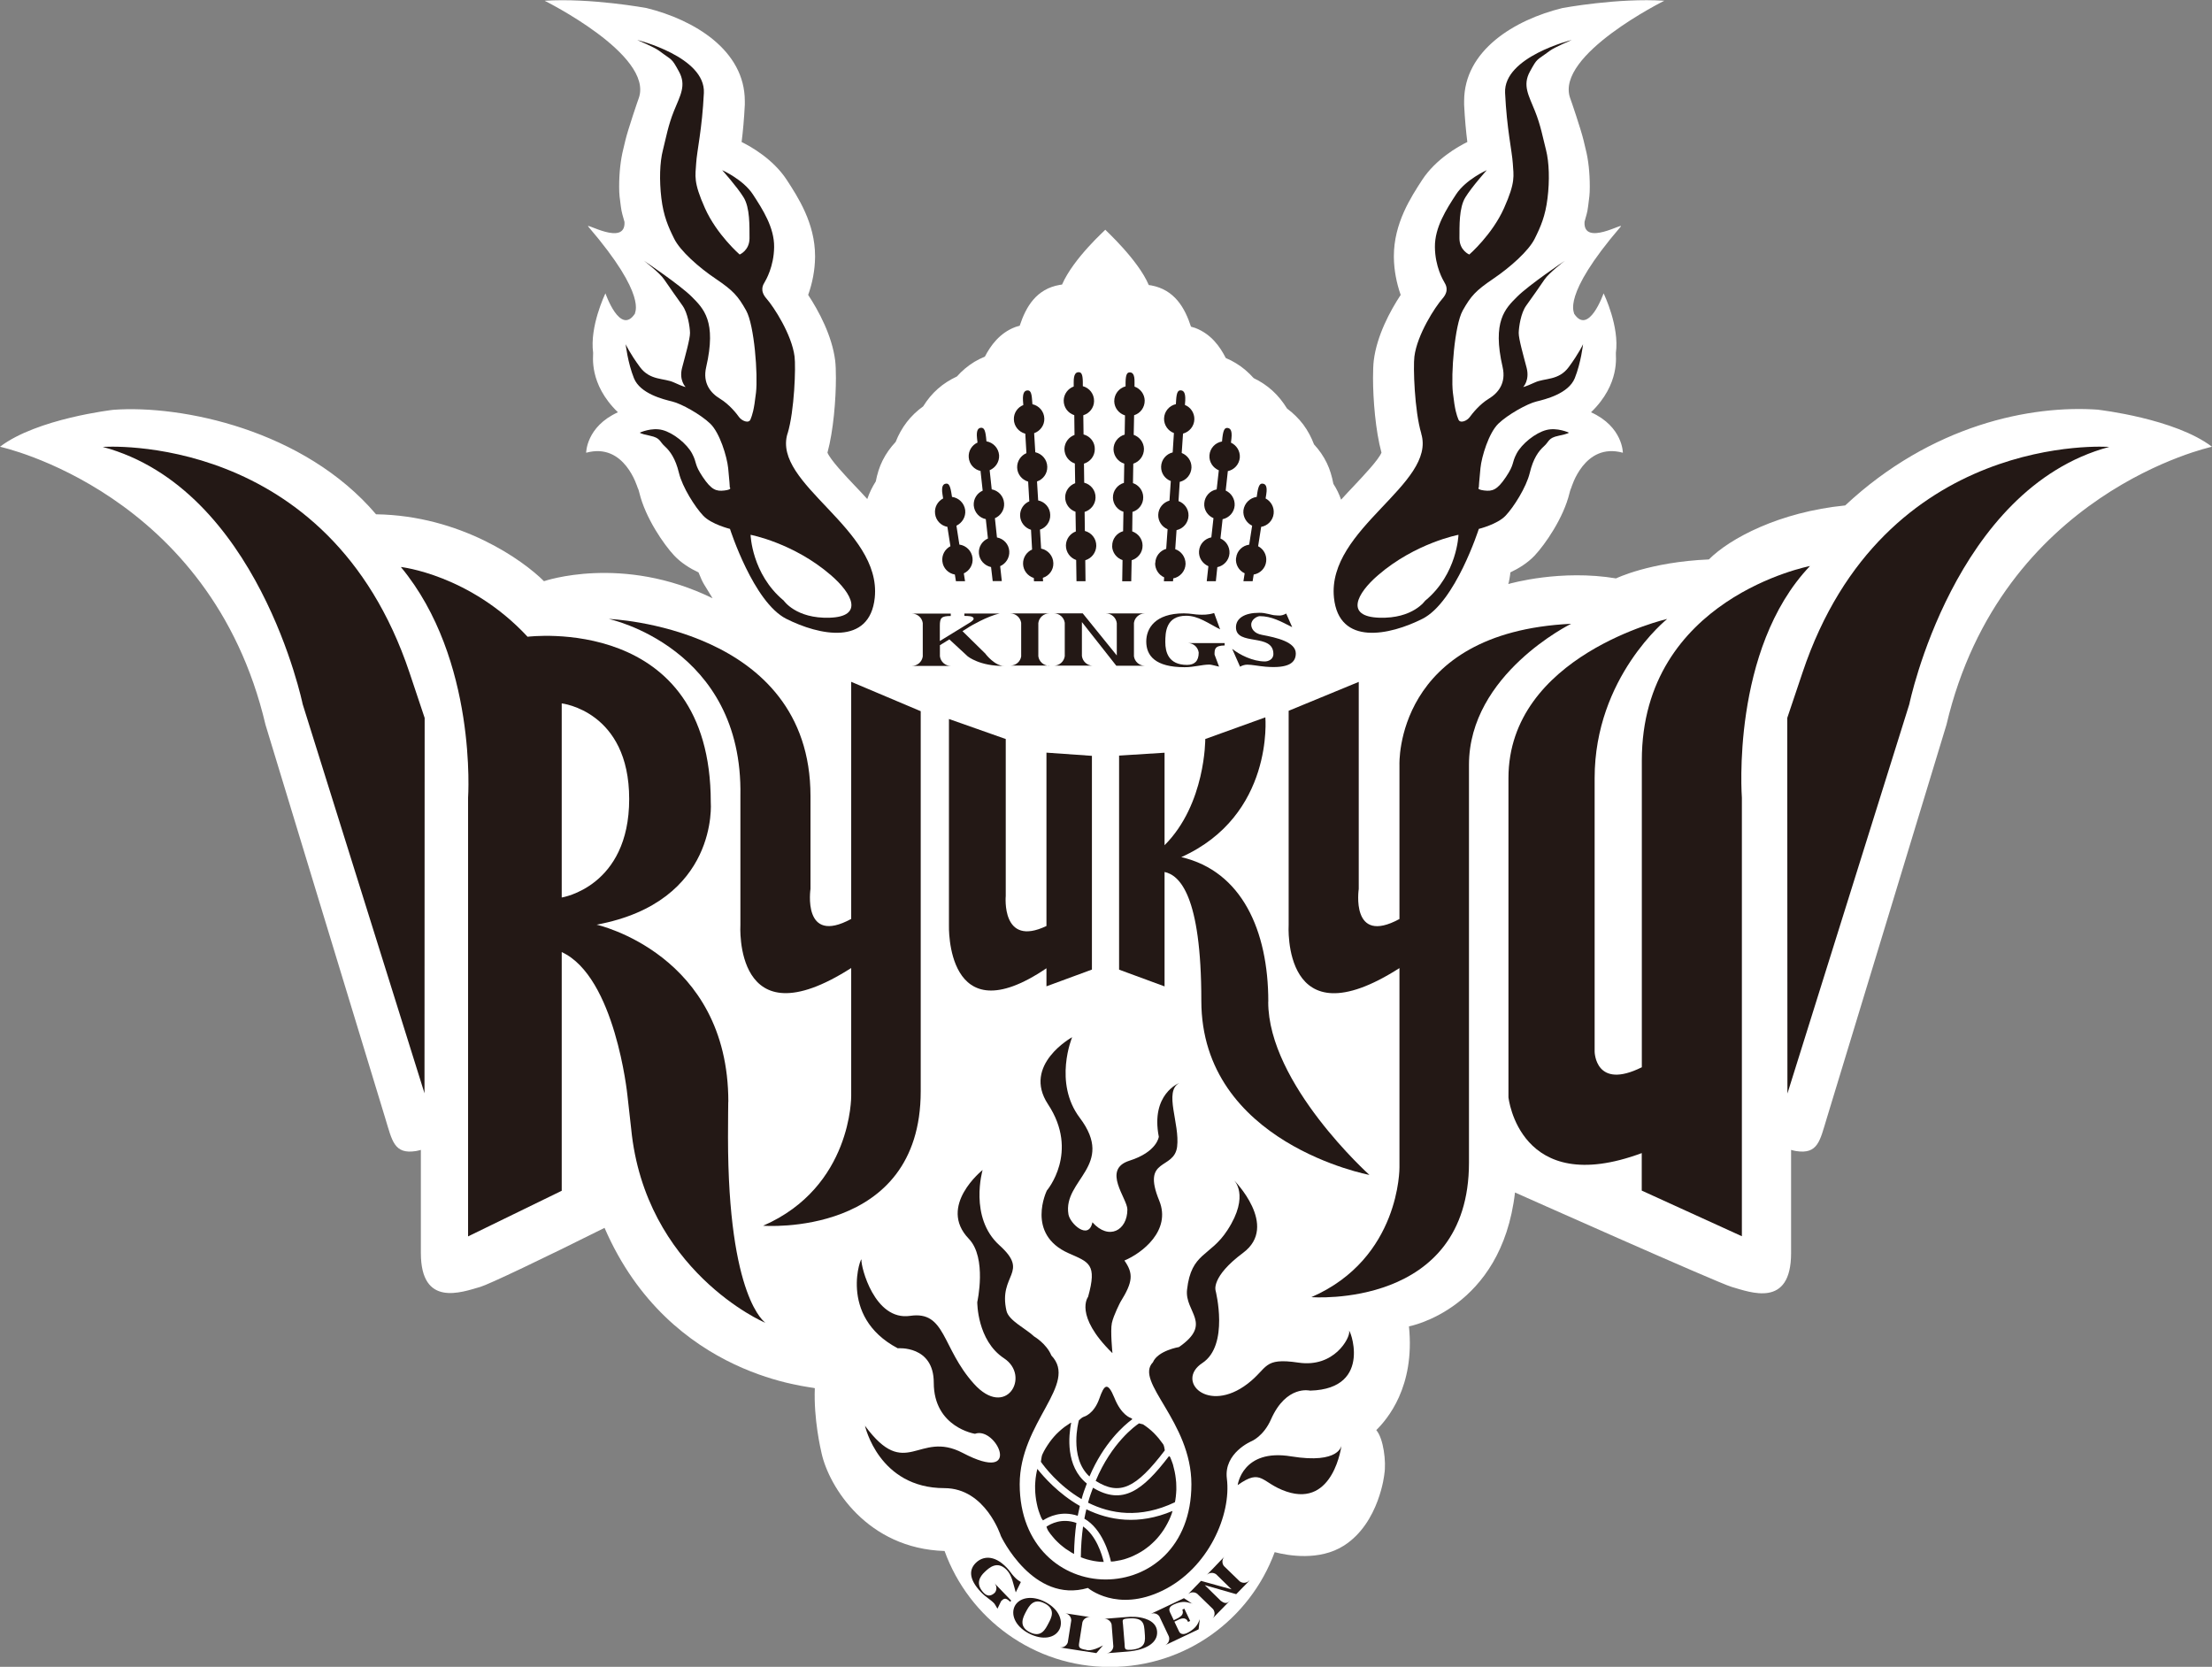 <?xml version="1.0" encoding="UTF-8"?><svg id="uuid-8e232e2e-c3e7-4dae-bd27-fdaa7484ae62" xmlns="http://www.w3.org/2000/svg" viewBox="0 0 269.51 203.08"><rect x="0" y="0" width="269.51" height="203.08" fill="#808080" stroke="none"/><g id="uuid-fff7729c-db07-426b-9219-528f5a090528"><path d="M255.71,49.92c-8.3-.61-20.39,1.85-30.89,11.66-8.08.81-14.08,4.04-16.61,6.58-7.23.31-11.31,2.31-11.31,2.31-6.72-1.12-12.79.59-13.14.69.09-.11.29-1.42.26-1.42,1.01-.48,2.1-1.14,2.96-2.05,1.25-1.33,3.52-4.57,4.25-7.62.11-.45.21-.62.21-.63.02-.03,1.57-5.58,6.29-4.28,0,0,0-3.18-3.88-4.93,3.61-3.48,2.98-6.93,3.03-7.24.44-3.2-1.41-7.08-1.5-7.25,0,0-1.81,5.22-3.6,2.46.11-.09-1.66-2.03,5.68-10.58.54-.63-4.57,2.46-4.4-.58.17-.72.34-1.04.44-1.93.13-1.09.2-1.31.2-2.36,0-1.71-.17-3.32-.52-4.65l-.24-1.01c-.3-1.27-1.57-5.01-1.64-5.16-1.81-5.25,11.48-11.84,11.48-11.84-5.67-.37-12.42.89-12.42.89-5.85,1.44-11.97,5.16-11.97,11.33,0,.15,0,.31,0,.46.09,1.78.23,3.26.39,4.53-1.13.55-3.84,2.09-5.49,4.6-1.38,2.12-3.46,5.3-3.46,9.3v.15c.02,1.57.32,3.12.83,4.58-1.3,1.97-2.91,4.98-3.28,8-.06.49-.09,1.24-.09,2.12,0,2.59.3,6.42,1.03,9.1-.39.91-2.14,2.75-3.32,4.01-.51.54-1.06,1.12-1.6,1.72-.23-.67-.54-1.31-.94-1.93-.17-.88-.41-1.74-.8-2.54-.4-.83-.93-1.59-1.56-2.27-.33-.87-.76-1.68-1.31-2.42-.57-.75-1.24-1.4-1.98-1.95-.49-.8-1.07-1.53-1.76-2.16-.69-.63-1.46-1.14-2.3-1.54-.64-.71-1.35-1.33-2.15-1.81-.4-.25-.82-.46-1.25-.64-.7-1.38-1.77-2.91-3.71-3.66-.17-.06-.35-.1-.53-.16-.76-2.34-2.02-4.5-4.85-5.03-.07-.01-.18-.03-.29-.04-1.32-3.11-5.34-6.74-5.3-6.74.05,0-3.85,3.43-5.27,6.68-.11.02-.22.03-.28.04-2.84.49-4.11,2.64-4.88,4.98-.17.05-.36.09-.52.15-1.92.72-3.02,2.26-3.72,3.61-.44.18-.87.39-1.27.63-.8.49-1.52,1.09-2.14,1.79-.84.39-1.62.88-2.31,1.49-.71.62-1.3,1.35-1.8,2.15-.75.54-1.42,1.17-1.99,1.91-.57.74-1.02,1.55-1.36,2.42-.63.67-1.17,1.42-1.59,2.26-.4.8-.66,1.66-.83,2.55-.43.67-.78,1.39-1.04,2.15-.52-.58-1.04-1.13-1.53-1.64-1.19-1.25-2.93-3.1-3.32-4.01.73-2.68,1.03-6.5,1.03-9.1,0-.88-.03-1.63-.09-2.12-.38-3.02-1.99-6.03-3.29-8,.52-1.47.82-3.01.84-4.58,0-.05,0-.1,0-.15,0-4-2.08-7.18-3.46-9.3-1.65-2.52-4.37-4.05-5.49-4.6.16-1.27.3-2.75.39-4.53,0-.15,0-.31,0-.46,0-6.17-6.13-9.89-11.97-11.33,0,0-6.75-1.25-12.42-.89,0,0,13.28,6.59,11.48,11.84-.07.16-1.34,3.89-1.64,5.16l-.24,1.01c-.34,1.33-.52,2.93-.52,4.65,0,1.05.07,1.27.2,2.36.11.89.27,1.22.45,1.93.16,3.05-4.95-.05-4.4.58,7.34,8.55,5.57,10.49,5.68,10.58-1.8,2.76-3.6-2.46-3.6-2.46-.09.18-1.93,4.05-1.5,7.25.04.31-.58,3.76,3.02,7.24-3.87,1.75-3.87,4.93-3.87,4.93,4.71-1.3,6.25,4.25,6.28,4.28.01.01.1.17.21.63.74,3.05,2.99,6.29,4.24,7.62.86.91,1.95,1.58,2.96,2.05.6,1.51.63,1.33,1.71,3.15-11-5.39-20.54-2.08-20.54-2.08-2.54-2.54-10.15-8-20.46-8.15-8.77-10.31-23.72-13.35-32.02-12.73,0,0-9.29,1.06-13.8,4.5,0,0,25.67,5.51,32.35,33.87.04.17,14.6,47.97,14.6,47.97.83,2.71,1.06,4.4,3.74,3.97.2-.04.4-.08.59-.14v12.56c0,6.67,4.97,4.78,7.25,4.13.98-.28,7.75-3.5,15.13-7.19,8,18.46,25.62,19.35,25.62,19.54-.15,3.77.72,7.46.82,7.9.9,4.1,5.56,11.64,14.99,11.93,2.98,8.24,10.87,14.13,20.14,14.13s17.07-5.83,20.08-13.99c1.6.42,5.45,1.11,8.44-.8,4.34-2.77,4.94-8.81,4.92-8.71.25-1.48-.1-4.34-.98-5.36,1.32-1.31,4.74-5.25,3.98-12.64,0,0,11.28-2.06,12.92-16.31,0,0,24.77,11.04,26.39,11.5,2.28.65,7.25,2.65,7.25-4.13v-12.56c.19.06.39.1.59.14,2.69.43,2.92-1.26,3.75-3.97,0,0,14.55-47.8,14.59-47.97,6.68-28.36,32.35-33.87,32.35-33.87-4.51-3.44-13.8-4.5-13.8-4.5Z" fill="#fff" stroke-width="0"/><path d="M95.96,52.82c.84-2.76,1.01-8.13.85-9.38-.34-2.69-2.53-6.05-3.42-7.06-.89-1.01-.38-1.73-.23-1.99.15-.26,1.13-1.9,1.16-4.29.03-2.39-1.41-4.61-2.59-6.42-1.18-1.81-3.74-2.95-3.74-2.95,0,0,1.81,2.02,2.6,3.3.8,1.28.72,3.52.73,5,0,1.49-1.2,1.98-1.2,1.98,0,0-2.79-2.42-4.23-5.65-1.44-3.22-1.16-3.93-1.07-5.46.09-1.52.73-4.18.94-8.58.21-4.4-8.12-6.45-8.12-6.45,0,0,2.08.88,2.66,1.31,1.67,1.26,1.48.82,2.42,2.53.94,1.7.15,2.93-.61,4.82-.7,1.74-.96,3.24-1.34,4.75-.39,1.5-.45,3.71-.19,5.87.26,2.16.84,3.49,1.57,4.95.73,1.46,2.94,3.45,5.06,4.87,2.11,1.43,2.7,2.08,3.7,3.86,1,1.79,1.45,7.82,1.2,10.01-.25,2.19-.46,2.73-.67,3.26-.21.54-1.06.17-1.39-.28-.32-.45-1.19-1.55-2.32-2.24-1.13-.68-2.15-1.88-1.69-3.85,1.29-5.59-.32-7.13-1.75-8.57-1.43-1.44-5.83-4.39-5.83-4.39,0,0,1.94,1.48,2.47,2.29.54.8,1.59,2.28,2.23,3.18.64.9.89,2.58.91,3.31.01.74-.58,2.79-.97,4.28-.39,1.51.43,2.32.43,2.32,0,0-.19.01-1.41-.55-1.23-.57-2.9-.2-4.15-1.88-1.24-1.68-1.74-2.78-1.74-2.78,0,0,.25,2.25,1.01,4.14.76,1.89,3.57,2.57,4.67,2.84,1.1.26,3.47,1.58,4.63,2.7,1.16,1.12,2.03,4,2.18,5.42.15,1.41.2,2.35.2,2.35,0,0,.34.25-.65.37-.99.12-1.58-.05-2.65-1.65-1.07-1.6-.66-1.64-1.29-2.84-.63-1.2-2.3-2.54-3.63-2.88-1.33-.34-2.74.32-2.74.32,0,0-.06.11,1.24.38,1.29.27,1.13.69,1.79,1.28.66.6,1.31,1.5,1.73,3.24.42,1.75,1.97,4.18,2.96,5.22.99,1.05,3.26,1.61,3.26,1.61,0,0,2.85,8.92,6.85,10.95,4,2.02,10.18,3.34,10.79-2.57.86-8.43-12.52-13.83-10.63-20Z" fill="#231815" stroke-width="0"/><path d="M95.47,73.15s1.48,2.25,5.63,2.11c4.15-.14,2.78-2.91.13-5.19-4.55-3.93-9.78-4.91-9.78-4.91,0,0,.14,4.77,4.02,8Z" fill="#fff" stroke-width="0"/><path d="M173.17,52.82c-.83-2.76-1-8.13-.84-9.38.34-2.69,2.53-6.05,3.42-7.06.89-1.01.37-1.73.23-1.99-.15-.26-1.13-1.9-1.15-4.29-.03-2.39,1.4-4.61,2.58-6.42,1.18-1.81,3.74-2.95,3.74-2.95,0,0-1.81,2.02-2.6,3.3-.8,1.28-.72,3.52-.73,5,0,1.49,1.2,1.98,1.2,1.98,0,0,2.79-2.42,4.23-5.65,1.44-3.22,1.16-3.93,1.07-5.46-.1-1.52-.73-4.18-.94-8.58-.21-4.4,8.12-6.45,8.12-6.45,0,0-2.08.88-2.66,1.31-1.68,1.26-1.49.82-2.43,2.53-.94,1.7-.14,2.93.61,4.82.7,1.74.96,3.24,1.35,4.75.38,1.5.45,3.71.18,5.87-.26,2.16-.84,3.49-1.57,4.95-.73,1.46-2.95,3.45-5.05,4.87-2.11,1.43-2.71,2.08-3.71,3.86-1,1.79-1.45,7.82-1.2,10.01.25,2.19.46,2.73.67,3.26.2.54,1.06.17,1.38-.28.33-.45,1.19-1.55,2.32-2.24,1.13-.68,2.14-1.88,1.69-3.85-1.29-5.59.32-7.13,1.76-8.57,1.43-1.44,5.82-4.39,5.82-4.39,0,0-1.94,1.48-2.48,2.29-.54.8-1.58,2.28-2.23,3.18-.65.9-.89,2.58-.91,3.31-.01.74.58,2.79.97,4.28.38,1.51-.42,2.32-.42,2.32,0,0,.18.01,1.41-.55,1.22-.57,2.9-.2,4.14-1.88,1.24-1.68,1.74-2.78,1.74-2.78,0,0-.25,2.25-1.01,4.14-.77,1.89-3.58,2.57-4.68,2.84-1.09.26-3.47,1.58-4.63,2.7-1.16,1.12-2.04,4-2.18,5.42-.15,1.41-.2,2.35-.2,2.35,0,0-.33.25.66.37.99.12,1.58-.05,2.65-1.65,1.07-1.6.66-1.64,1.29-2.84.63-1.2,2.3-2.54,3.63-2.88,1.32-.34,2.74.32,2.74.32,0,0,.06.11-1.24.38-1.3.27-1.13.69-1.79,1.28-.67.6-1.31,1.5-1.73,3.24-.42,1.75-1.96,4.18-2.95,5.22-.99,1.05-3.26,1.61-3.26,1.61,0,0-2.85,8.92-6.86,10.95-4,2.02-10.18,3.34-10.79-2.57-.86-8.43,12.52-13.83,10.63-20Z" fill="#231815" stroke-width="0"/><path d="M173.67,73.15s-1.48,2.25-5.63,2.11c-4.15-.14-2.78-2.91-.13-5.19,4.56-3.93,9.79-4.91,9.79-4.91,0,0-.14,4.77-4.02,8Z" fill="#fff" stroke-width="0"/><path d="M51.73,133.23l-14.85-47.43s-5.41-26.26-24.36-31.35c0,0,27.5-2.03,37.38,27.52.49,1.45,1.84,5.5,1.84,5.5l-.02,45.75Z" fill="#231815" stroke-width="0"/><path d="M135.51,164.84c-4.69-4.61-2.94-6.83-2.94-6.83,1.13-4.02.11-4.22-2.37-5.32-5.26-2.33-2.65-7.64-2.65-7.64,0,0,4-4.67.14-10.51-3.17-4.8,2.94-8.17,2.94-8.17,0,0-2.31,5.53.93,9.82,4.4,5.84-2.09,7.55-1.38,11.76.19,1.14,2.46,3.22,2.92.97,2,2.25,4.26.99,4.26-1.56,0-1.34-3.14-4.86.24-5.94,3.39-1.07,3.59-2.92,3.59-2.92-1.02-5.2,2.49-6.55,2.49-6.55-1.91,1.04.09,4.95-.26,7.77-.37,2.88-4.36,1.25-2.18,6.56,1.5,3.66-2.13,6.42-4.24,7.3,1.11,1.59,1.05,2.59-.49,5.06,0,0-.83,1.59-1.04,2.56-.2.96.07,3.64.07,3.64Z" fill="#231815" stroke-width="0"/><path d="M150.8,180.94s.56-4.48,6.51-3.5c5.96.97,6.14-1.36,6.14-1.36,0,0-.93,7.6-6.7,5.65-3.09-1.04-2.98-2.92-5.96-.78Z" fill="#231815" stroke-width="0"/><path d="M164.39,162.24c.08.79-1.83,4.42-6.18,3.78-4.35-.65-3.68.64-6.2,2.57-4.85,3.72-8.82-.35-5.52-2.52,3.31-2.17,1.62-8.82,1.62-8.82,0,0-.61-1.66,3.35-4.61,4.43-3.3-1.14-8.88-1.14-8.88,0,0,2.02,1.84-.77,6.12-2.11,3.26-4.41,2.69-4.92,7.25-.31,2.74,3.18,4.1-.98,6.99,0,0-2.58.43-3.18,1.86-2.3,2.37,4.69,7.2,4.69,14.86s-5.16,11.6-10.45,11.6-10.47-4.03-10.47-11.6,7.19-12.2,3.86-15.69c-.59-1.44-2.1-2.32-2.1-2.32-.98-.94-3.09-1.92-3.37-3.12-1.03-4.46,2.89-4.61-.86-7.99-3.74-3.38-2.05-9.17-2.05-9.17,0,0-5.52,4.39-1.68,8.38,2.24,2.33,1.03,7.71,1.03,7.71,0,0-.04,4.68,3.26,6.85,3.3,2.17.24,7.47-3.68,3.09-3.93-4.37-3.41-8.9-7.76-8.26-4.35.64-6.01-6.02-5.93-6.82.08-.79-3,6.85,4.42,10.77,0,0,4.39-.39,4.39,4.19,0,5.45,5.02,6.23,5.02,6.23,2.6-.97,5.95,6.24-1.49,2.33-5.43-2.84-6.89,3.51-11.91-3.31,0,0,1.67,7.6,9.68,7.6,5.02,0,6.88,5.84,6.88,5.84,0,0,3.9,8.29,10.6,6.32,0,0,3.54,3.04,9.12.31,5.58-2.73,8.37-9.24,7.81-13.64-.39-3.13,3.01-4.55,3.01-4.55,0,0,1.46-.59,2.37-2.66,1.87-4.23,4.76-3.5,4.76-3.5,7.91-.21,4.67-8.02,4.75-7.22Z" fill="#231815" stroke-width="0"/><path d="M217.78,133.23l14.85-47.43s5.41-26.26,24.36-31.35c0,0-27.5-2.03-37.38,27.52-.49,1.45-1.85,5.5-1.85,5.5l.02,45.75Z" fill="#231815" stroke-width="0"/><path d="M88.73,134.24s-.03,2.09-.03,4.3c0,19.74,4.56,22.62,4.56,22.62-.21-.02-14.67-6.42-16.36-23.65l-.46-4.1s-1.48-14.42-8-17.41v29.08l-11.41,5.56v-53.44s1.16-16.85-8.19-28.12c0,0,8.4.92,15.44,8.5,0,0,22.32-2.85,22.32,20.16,0,0,1.01,12.15-13.91,14.92,0,0,16.05,3.56,16.05,21.59ZM76.66,97.35c0-10.73-8.22-11.65-8.22-11.65v23.65s8.22-1.27,8.22-12Z" fill="#231815" stroke-width="0"/><path d="M103.71,83.08v28.88c-6,3.26-4.96-3.66-4.96-3.66v-11.31c0-20.66-24.58-21.58-24.58-21.58,0,0,16.39,3.46,16.04,21.58v15.69s-.89,14.46,13.5,5.26v15.59s.12,11.08-10.73,15.81c0,0,19.2,1.5,19.2-16.39v-46.3l-8.47-3.58Z" fill="#231815" stroke-width="0"/><path d="M220.54,68.96s-20.5,3.92-20.5,23.69v37.38c-5.69,2.83-5.75-1.9-5.75-1.9v-33.33c0-12.31,8.84-19.39,8.84-19.39,0,0-19.34,4.46-19.34,19.39v38.89s1.31,12.34,16.24,6.8v4.57s12.2,5.56,12.2,5.56v-53.44s-1.38-18.08,8.31-28.23Z" fill="#231815" stroke-width="0"/><path d="M178.98,93.19v48.46c0,17.89-19.2,16.39-19.2,16.39,10.85-4.73,10.73-15.81,10.73-15.81v-24.28c-14.39,9.2-13.5-5.26-13.5-5.26v-26.09l8.54-3.52v25.23s-1.04,6.92,4.96,3.66v-18.78s-.66-16.15,20.92-17.19c0,0-12.45,6.11-12.45,17.19Z" fill="#231815" stroke-width="0"/><path d="M133.04,118.12c0-4.86,0,1.45,0-26.03l-5.54-.39v21.12c-5.54,2.65-4.96-3.66-4.96-3.66v-19.12l-6.92-2.44v25.11s-.46,13.62,11.88,5.26v2.2l5.54-2.04Z" fill="#231815" stroke-width="0"/><path d="M154.53,122.04c0-8.68-3.24-15.9-10.6-17.61,11.31-5.09,10.24-17.03,10.24-17.03l-7.32,2.64s.06,7.92-4.96,12.94v-11.27l-5.54.35c0,27.48,0,21.22,0,26.08l5.54,2.04v-13.94c1.79.38,4.48,2.76,4.48,15.68,0,17.38,20.48,21.23,20.48,21.23,0,0-12.33-11.08-12.33-21.08Z" fill="#231815" stroke-width="0"/><path d="M131.78,182.65c.18-.69.41-1.29.64-1.9-2.62-2.1-2.21-5.86-1.91-7.41-.02,0-.04,0-.06.01-.25.16-.5.33-.74.5-.24.18-.46.37-.68.57-.21.19-.42.4-.61.62-.19.22-.37.44-.54.68-.17.24-.33.48-.48.73-.14.24-.29.5-.4.76-.1.2-.12.59-.18.89.38.54,2.12,2.88,4.95,4.54ZM126.39,178.97c-.06.24-.11.48-.15.73-.05.28-.08.57-.1.86-.03.3-.03.59-.02.88,0,.28.03.58.06.87.03.29.08.59.14.87.06.3.13.59.22.87.1.28.2.57.32.85.05.13.13.23.22.34.69-.45,2.25-1.22,4.23-.56.08-.41.17-.81.26-1.2-2.63-1.5-4.43-3.57-5.17-4.5M127.5,186.01c.06.18.12.36.22.51.16.25.35.48.54.71.18.23.38.44.59.64.21.21.42.39.65.57.22.18.45.35.7.49.21.15.43.28.66.4.03-1.35.12-2.62.29-3.78-1.78-.63-3.14.11-3.64.45M131.96,185.98c-.16,1.16-.26,2.4-.27,3.75.24.1.49.18.75.26.27.07.54.14.81.19.27.05.54.08.82.11.14.01.27,0,.41.01-.21-.87-.91-3.22-2.52-4.32M133.49,180.42c2.92,1.84,4.89.94,8.43-3.71-.05-.26-.08-.57-.2-.75-.17-.24-.36-.48-.54-.71-.19-.23-.39-.44-.59-.65-.21-.2-.42-.4-.64-.57-.23-.18-.45-.34-.68-.49-.27-.07-.45-.11-.49-.12-.45.29-3.34,2.36-5.28,7M132.36,183.9c-.09.37-.17.74-.24,1.13,2.18,1.25,3.02,4.28,3.24,5.23.12-.01.25-.01.38-.03.28-.04.55-.09.83-.15.28-.06.55-.14.82-.24.27-.09.54-.2.8-.33.27-.13.53-.26.79-.42.26-.15.51-.32.74-.5.24-.18.47-.36.68-.57.22-.2.42-.4.61-.62.19-.22.37-.44.54-.68.17-.23.33-.47.47-.72.15-.25.28-.51.41-.77.12-.26.23-.52.33-.8.04-.11.07-.23.1-.34-4.15,1.76-7.73,1.15-10.51-.21M143.26,180.17c-.03-.29-.08-.59-.14-.88-.06-.29-.13-.58-.21-.87-.1-.28-.2-.57-.32-.85-.03-.08-.1-.11-.16-.16-3.25,4.26-5.68,6.01-9.26,3.85-.22.58-.43,1.17-.6,1.82,2.73,1.37,6.33,1.98,10.58-.05.01-.08.03-.16.05-.24.05-.29.08-.58.1-.87.02-.29.04-.58.02-.87,0-.3-.02-.59-.06-.88M137.97,172.91c-.06-.06-.12-.13-.2-.15,0,0-1.14-.32-1.99-2.45-.85-2.07-1.26-1.55-1.84.1-.68,1.92-1.9,2.21-1.9,2.21-.21.07-.4.27-.59.43-.06.24-.31,1.23-.31,2.52,0,1.44.33,3.16,1.6,4.32,1.74-4.08,4.17-6.2,5.22-6.98" fill="#231815" stroke-width="0"/><path d="M136.07,75.86h0v.03-.03ZM131.81,79.99h0v-.03.03M139.48,81.11c-.67,0-1.23-.5-1.32-1.15v-4.07c.09-.65.65-1.15,1.32-1.15h-4.73c.68,0,1.24.52,1.32,1.18v3.94l-4.15-5.13h-.03s-2.16,0-2.16,0h0s-1.32,0-1.32,0c.67,0,1.23.5,1.32,1.15v4.07c-.09.65-.65,1.15-1.32,1.15h4.73c-.68,0-1.24-.52-1.32-1.18v-4.13l4.19,5.32h1.76s.39,0,.39,0h0s1.32,0,1.32,0" fill="#231815" stroke-width="0"/><path d="M150.14,79.06c.87.7,2.49,1.53,3.98,1.53.32,0,1.03-.19,1.03-.91,0-2.61-4.56-.92-4.56-3.25,0-1.1,1.05-1.77,2.83-1.77.46,0,.71.05,1.14.15.33.06.55.16.87.16.24,0,.67.14,1.28-.22l.73,1.66c-1.37-.69-2.52-1.34-3.95-1.34-.3,0-1.05.39-1.04,1.04,0,.44.31,1.06,1.31,1.24,1.81.34,4.12.87,4.12,2.26,0,1.11-.83,1.85-3.67,1.62-.9-.08-1.67-.25-2.25-.25-.32,0-.66.12-.87.25l-.95-2.15Z" fill="#231815" stroke-width="0"/><path d="M147.93,74.69c-.83.25-1.34.2-1.76.2-.52,0-1.13-.16-1.93-.16-3.5,0-4.58,1.83-4.58,3.43,0,1.71,1.08,3.13,4.67,3.13,1.2,0,2.08-.32,3.05-.32.21,0,.96.22,1.15.25l-.55-1.47c0-.64,0-1.09,1.23-1.11v-.29h-4.27.68s-.89,0-.89,0c.68,0,1.23.5,1.32,1.16,0,1.04-.52,1.5-1.42,1.5-2.29,0-2.65-1.6-2.65-2.77s.06-3.22,2.55-3.22c1.47,0,2.74.96,4.13,1.66l-.73-1.99Z" fill="#231815" stroke-width="0"/><path d="M114.51,79.99h0v-.03.03ZM120.1,79.68l-2.83-2.78.87-.55s2.18-1.31,3.67-1.6h-4.31v.29c.41,0,1.13,0,1.13.35,0,.22-.59.54-.83.69l-3.29,2.02v-1.86c0-.96.19-1.19,1.33-1.19v-.29h-3.41s-1.32,0-1.32,0c.67,0,1.23.5,1.32,1.15v4.07c-.09.65-.65,1.15-1.32,1.15h4.73c-.68,0-1.24-.52-1.32-1.18v-1.34l1.15-.71,2.24,2.07s1.48,1.21,4.43,1.16c-1.12.02-2.24-1.43-2.24-1.43" fill="#231815" stroke-width="0"/><path d="M127.83,81.11c-.67,0-1.23-.5-1.32-1.15,0-.05,0-.1,0-.15v-3.9c.08-.66.64-1.17,1.32-1.17h-1.33s-2.07,0-2.07,0h-1.33c.67,0,1.22.5,1.32,1.14v4.1c-.1.63-.65,1.11-1.31,1.11h0s1.2,0,1.2,0h0s2.2,0,2.2,0h1.14-.13.32Z" fill="#231815" stroke-width="0"/><path d="M129.06,198.57c.51-.97.07-2.45-1.68-3.38-1.72-.91-3.22-.49-3.73.47-.51.97-.05,2.42,1.68,3.34,1.73.91,3.21.55,3.73-.44ZM127.3,195.36c1.38.73.78,1.79.43,2.45-.36.68-.87,1.79-2.31,1.03-1.37-.72-.74-1.85-.41-2.48.35-.65.9-1.73,2.28-1" fill="#231815" stroke-width="0"/><path d="M148.45,191.45h0s.01.01.01.01h-.01ZM148.45,195.37h0s-.01-.01-.01-.01h.01M152.2,192.58c-.31.32-.8.35-1.15.09l-1.93-1.87c-.26-.34-.24-.83.07-1.15l-.61.63-.66.69-.9.93h0c.31-.32.82-.35,1.17-.08l.63.62,1.23,1.2-3.72-1.03-.32.33-.68.7h0s-.61.63-.61.63c.31-.32.81-.35,1.15-.09l1.93,1.87c.26.34.25.83-.07,1.15l.61-.63h0s.98-1,.98-1l.59-.61-.16.15c-.32.33-.66.19-1.01-.07l-.63-.62-1.32-1.29,3.83,1.1.82-.84h0s.18-.18.18-.18h0s.61-.63.61-.63" fill="#231815" stroke-width="0"/><path d="M124.37,192.74c-.5-.28-.71-.55-.9-.75-.23-.24-.44-.61-.81-.99-1.6-1.67-2.97-1.34-3.73-.62-.82.78-1,1.95.64,3.65.55.57,1.1.84,1.55,1.31.1.1.34.56.41.66l.45-.93c.3-.29.52-.5,1.09.08l.14-.13-1.95-2.03.31.32-.41-.42c.31.32.32.82.05,1.16-.5.47-.95.44-1.36.01-1.05-1.09-.45-1.99.11-2.52.57-.55,1.56-1.44,2.7-.26.67.7.8,1.75,1.1,2.73l.62-1.26Z" fill="#231815" stroke-width="0"/><path d="M137.77,201c-.77.06-.72-.11-.75-.72l-.19-2.31c-.06-.6-.18-.72.63-.78,1.92-.15,1.93.67,2.01,1.72.08,1.02.2,1.94-1.7,2.1ZM139.6,197.24c-.92-.31-1.74-.28-2.53-.21l-2.23.18-.33.03c.44-.04.83.26.93.68l.21,2.68c-.03.43-.36.79-.81.82h0s.85-.06.85-.06h0l1.71-.14c2.2-.18,3.7-1.06,3.58-2.46-.05-.65-.47-1.21-1.39-1.52" fill="#231815" stroke-width="0"/><path d="M145.28,195.38c-.48-.09-1.04-.48-2.29.12-.34.16-.68.42-.44.93l.46.97.15-.07c.8-.38,1.1-.63.9-1.22l.24-.11.71,1.49-.25.12c-.31-.67-.86-.45-1.52-.1l-.15.07.57,1.2c.2.42.68.32.92.21,1.39-.66,1.46-1.48,1.6-1.71l-.14,1.23-3.49,1.66h0l-.59.28h0c.41-.2.6-.67.45-1.08l-1.15-2.43c-.24-.35-.7-.48-1.09-.29l.36-.17.43-.2,3.29-1.56,1.04.69Z" fill="#231815" stroke-width="0"/><path d="M132.38,201.02c-.92-.14-.97-.32-.9-.82l.4-2.54c.12-.42.54-.7.98-.63l-.86-.13-.44-.07-.92-.14-.86-.13c.44.07.75.45.74.88l-.42,2.67c-.13.4-.54.66-.97.6h0s.78.13.78.13h0s3.67.57,3.67.57l.81-.94c-1.4.79-2.02.56-2.02.56Z" fill="#231815" stroke-width="0"/><path d="M135.5,66.53c.02.8.55,1.47,1.27,1.71l-.04,2.58h1.1l.05-2.56c.78-.24,1.35-.96,1.33-1.81-.01-.8-.54-1.45-1.26-1.71l.03-2.37c.77-.23,1.33-.95,1.31-1.8-.01-.8-.54-1.47-1.25-1.71l.04-2.37c.76-.24,1.31-.96,1.3-1.81-.02-.79-.54-1.45-1.25-1.7l.05-2.39c.76-.23,1.3-.95,1.29-1.79-.02-.79-.53-1.44-1.24-1.7v-.52c.03-1.01-.27-1.21-.57-1.21-.3,0-.5.18-.52,1.19v.51c-.81.22-1.39.95-1.38,1.83.02.81.57,1.48,1.31,1.71l-.04,2.34c-.8.23-1.37.95-1.36,1.81.03.82.57,1.5,1.31,1.73l-.04,2.34c-.79.23-1.36.96-1.34,1.82.02.8.56,1.48,1.28,1.7l-.04,2.37c-.78.22-1.35.95-1.33,1.81Z" fill="#231815" stroke-width="0"/><path d="M147.23,68.99l-.2,1.82h1.11l.18-1.71c.79-.16,1.42-.83,1.48-1.67.05-.81-.41-1.52-1.1-1.82l.26-2.35c.79-.17,1.41-.83,1.47-1.67.05-.8-.41-1.51-1.09-1.82l.26-2.37c.78-.16,1.39-.82,1.46-1.66.05-.79-.4-1.49-1.08-1.81l.06-.52c.11-1.02-.17-1.23-.47-1.27-.3-.03-.51.14-.63,1.15l-.05.5c-.82.14-1.47.82-1.53,1.68-.06.81.42,1.53,1.14,1.83l-.26,2.33c-.81.14-1.45.82-1.51,1.68-.07.81.41,1.52,1.12,1.82l-.26,2.34c-.81.16-1.44.82-1.5,1.68-.06.8.42,1.51,1.11,1.82Z" fill="#231815" stroke-width="0"/><path d="M150.6,67.97c-.1.81.35,1.56,1.05,1.88l-.15.96h1.12l.13-.81c.79-.13,1.43-.77,1.52-1.59.1-.79-.32-1.52-.98-1.86l.37-2.36c.78-.13,1.43-.77,1.52-1.6.09-.79-.32-1.51-.98-1.86l.08-.51c.16-1.01-.11-1.25-.41-1.29-.3-.05-.52.11-.68,1.11l-.07.5c-.82.11-1.5.76-1.62,1.62-.09.8.36,1.55,1.06,1.89l-.36,2.31c-.82.11-1.5.75-1.59,1.61Z" fill="#231815" stroke-width="0"/><path d="M140.74,68.61c-.01.76.44,1.44,1.1,1.73l-.03.48h1.11l.03-.35c.83-.16,1.48-.89,1.5-1.77,0-.83-.52-1.54-1.26-1.79l.16-2.32c.82-.18,1.44-.89,1.46-1.77.02-.81-.5-1.51-1.22-1.77l.15-2.34c.8-.19,1.4-.89,1.43-1.75.02-.8-.48-1.49-1.19-1.77l.16-2.36c.77-.21,1.36-.89,1.38-1.74.02-.79-.46-1.48-1.15-1.75l.04-.53c.05-1.02-.23-1.23-.54-1.25-.3-.02-.51.17-.57,1.18l-.03.5c-.81.18-1.42.89-1.44,1.75-.02.81.49,1.51,1.2,1.77l-.15,2.36c-.79.19-1.39.89-1.41,1.74-.02.8.47,1.48,1.18,1.75l-.16,2.38c-.77.22-1.35.9-1.37,1.74-.02.78.45,1.46,1.14,1.75l-.17,2.39c-.75.22-1.31.89-1.33,1.73Z" fill="#231815" stroke-width="0"/><path d="M119.47,57.4l.26,2.38c-.69.3-1.14,1.01-1.09,1.8.07.84.68,1.51,1.47,1.67l.26,2.36c-.7.3-1.16,1.01-1.1,1.81.06.84.69,1.5,1.48,1.67l.2,1.71h1.11l-.2-1.82c.7-.31,1.16-1.03,1.11-1.82-.05-.86-.69-1.53-1.5-1.68l-.25-2.34c.7-.31,1.18-1.01,1.12-1.83-.06-.87-.7-1.54-1.51-1.69l-.25-2.33c.71-.3,1.2-1.02,1.15-1.83-.07-.87-.72-1.55-1.54-1.69l-.05-.5c-.11-1.01-.32-1.17-.63-1.15-.3.03-.58.25-.47,1.27l.06.53c-.68.31-1.13,1.01-1.07,1.8.06.84.66,1.5,1.45,1.66Z" fill="#231815" stroke-width="0"/><path d="M130.89,50.6l.03,2.39c-.7.26-1.2.9-1.23,1.69-.01.83.52,1.54,1.27,1.79l.04,2.4c-.7.26-1.2.91-1.22,1.69-.01.83.51,1.53,1.26,1.79l.04,2.4c-.69.25-1.19.91-1.21,1.69-.01.83.51,1.53,1.25,1.79l.04,2.58h1.1l-.03-2.55c.76-.23,1.31-.91,1.34-1.74.02-.88-.57-1.62-1.39-1.83l-.03-2.32c.75-.23,1.31-.91,1.33-1.73.03-.88-.56-1.62-1.38-1.83l-.03-2.32c.75-.23,1.31-.91,1.32-1.74.03-.87-.55-1.6-1.37-1.82l-.03-2.34c.74-.22,1.3-.9,1.31-1.71.02-.88-.56-1.61-1.37-1.83v-.51c-.01-1.01-.21-1.2-.52-1.19-.3,0-.6.2-.59,1.21v.53c-.7.26-1.2.91-1.22,1.7-.01.84.52,1.54,1.28,1.79Z" fill="#231815" stroke-width="0"/><path d="M115.43,64.19l.37,2.36c-.66.34-1.08,1.07-.98,1.86.09.82.73,1.46,1.52,1.59l.13.81h1.11l-.15-.95c.71-.33,1.16-1.07,1.06-1.89-.1-.86-.78-1.51-1.6-1.62l-.36-2.3c.7-.34,1.16-1.08,1.07-1.89-.11-.87-.79-1.51-1.61-1.62l-.08-.5c-.16-1-.38-1.16-.67-1.11-.3.04-.57.28-.41,1.29l.08.51c-.67.35-1.08,1.07-.98,1.86.09.83.73,1.47,1.51,1.6Z" fill="#231815" stroke-width="0"/><path d="M124.92,52.82l.14,2.39c-.68.29-1.15.97-1.13,1.75.02.82.58,1.5,1.34,1.72l.14,2.4c-.68.28-1.14.97-1.12,1.74.02.82.58,1.5,1.33,1.73l.13,2.4c-.66.3-1.12.97-1.1,1.75.02.81.57,1.49,1.31,1.72l.02.4h1.11l-.03-.42c.76-.24,1.31-.95,1.28-1.79-.02-.88-.66-1.61-1.49-1.77l-.14-2.31c.74-.24,1.28-.96,1.25-1.79-.01-.88-.64-1.6-1.47-1.77l-.14-2.31c.75-.25,1.27-.96,1.25-1.79-.02-.88-.64-1.58-1.46-1.77l-.14-2.32c.73-.26,1.27-.96,1.24-1.78-.02-.87-.64-1.57-1.45-1.75l-.04-.5c-.06-1.01-.26-1.2-.58-1.18-.3.02-.59.23-.53,1.25l.04.53c-.69.27-1.18.96-1.15,1.75.02.84.59,1.5,1.35,1.73Z" fill="#231815" stroke-width="0"/></g></svg>